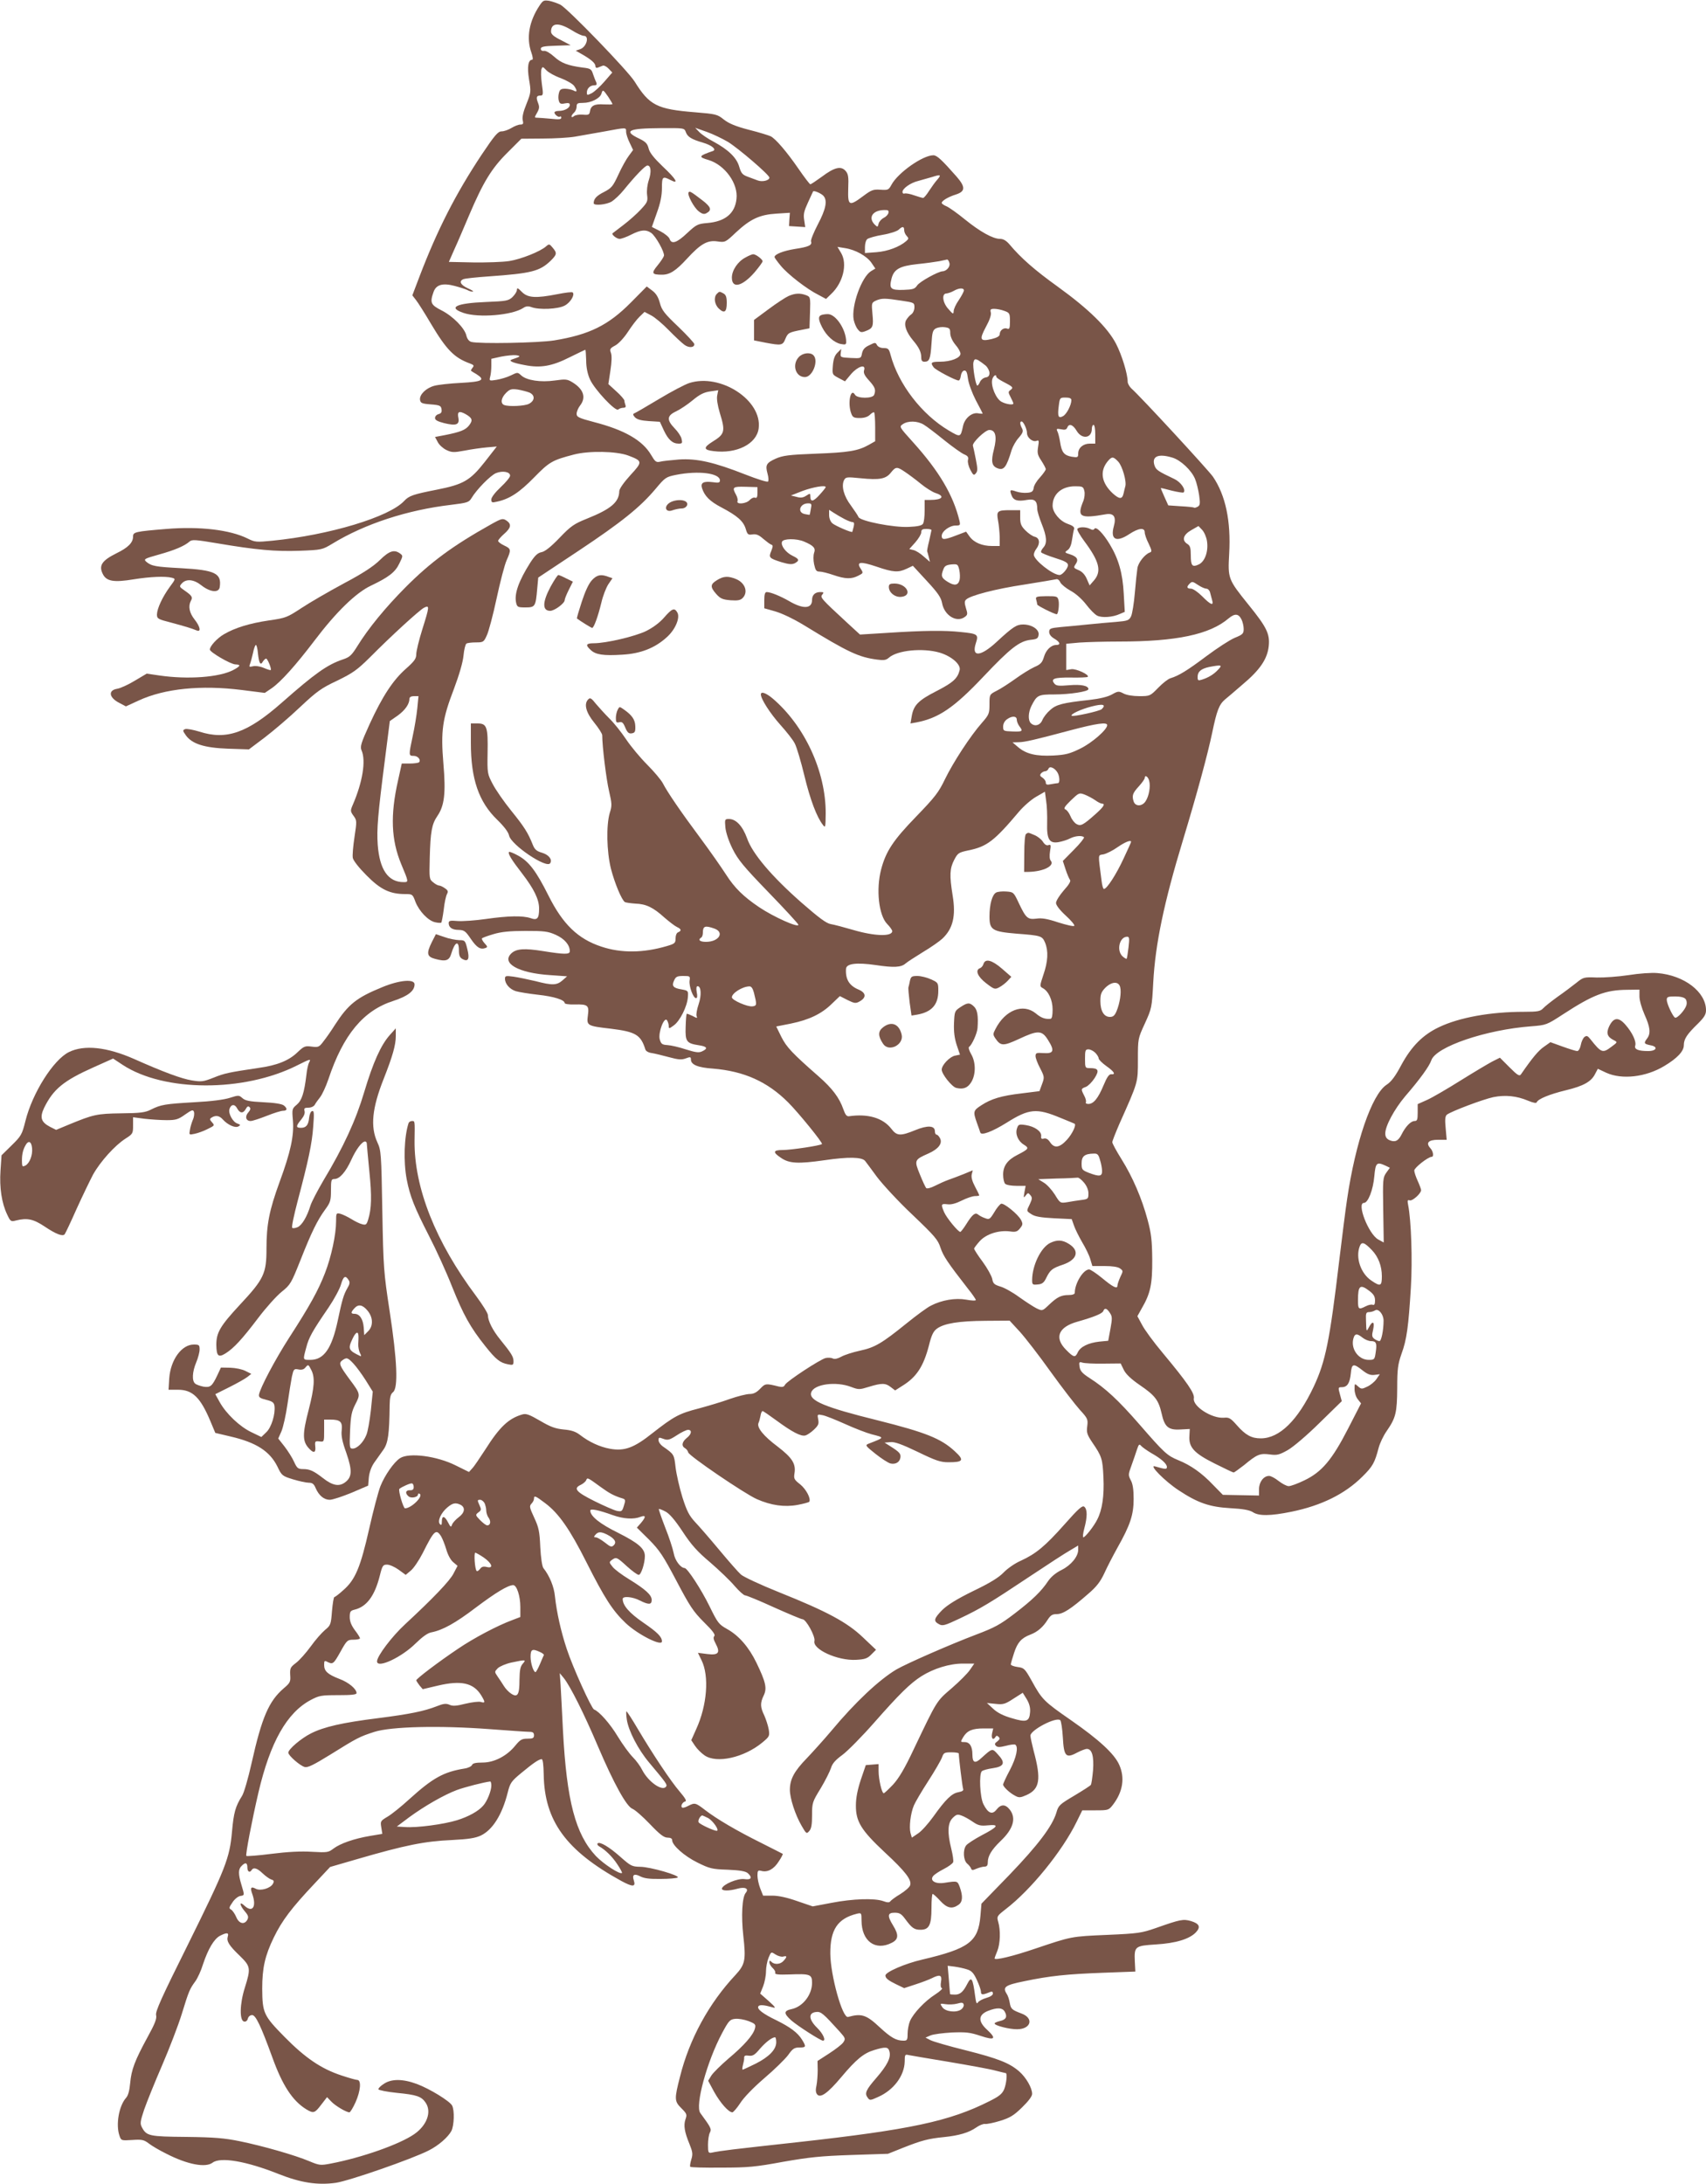 <?xml version="1.0" standalone="no"?>
<!DOCTYPE svg PUBLIC "-//W3C//DTD SVG 20010904//EN"
 "http://www.w3.org/TR/2001/REC-SVG-20010904/DTD/svg10.dtd">
<svg version="1.0" xmlns="http://www.w3.org/2000/svg"
 width="1000pt" height="1280pt" viewBox="0 0 1000 1280"
 preserveAspectRatio="xMidYMid meet">
<g transform="translate(0,1280) scale(0.1,-0.1)"
fill="#795548" stroke="none">
<path d="M3163 12768 c-62 -93 -79 -190 -48 -277 8 -22 10 -41 5 -41 -24 0
-31 -42 -19 -115 12 -72 12 -76 -15 -144 -19 -46 -26 -78 -22 -95 5 -21 3 -26
-14 -26 -11 0 -34 -9 -52 -20 -18 -11 -44 -20 -58 -20 -21 0 -40 -22 -117
-137 -152 -229 -259 -439 -363 -711 l-43 -113 21 -27 c12 -15 52 -78 89 -141
90 -151 136 -198 227 -231 24 -9 26 -13 16 -25 -7 -9 -11 -17 -9 -18 2 -2 16
-11 32 -20 53 -34 36 -44 -91 -51 -64 -3 -135 -11 -156 -17 -49 -13 -88 -52
-84 -82 3 -19 10 -23 63 -27 53 -4 60 -8 63 -28 3 -17 -2 -25 -17 -29 -12 -3
-21 -13 -21 -23 0 -12 15 -20 54 -30 70 -17 90 -9 83 30 -8 38 4 44 42 23 40
-23 44 -36 20 -67 -21 -26 -50 -38 -141 -56 l-58 -11 16 -30 c8 -16 31 -37 50
-46 31 -15 43 -16 107 -4 40 8 98 16 131 19 l58 5 -71 -91 c-86 -109 -125
-131 -281 -162 -137 -27 -162 -35 -191 -66 -87 -94 -439 -200 -773 -233 -93
-9 -101 -9 -145 13 -103 51 -281 72 -475 56 -183 -15 -196 -18 -196 -44 0 -36
-28 -65 -98 -99 -84 -42 -104 -71 -80 -120 21 -44 63 -52 184 -32 93 15 183
19 221 9 23 -6 23 -7 -12 -54 -43 -59 -74 -126 -75 -161 0 -25 5 -28 83 -48
81 -22 116 -32 150 -46 27 -11 21 22 -13 65 -30 38 -38 77 -21 109 12 21 6 30
-37 60 -32 22 -32 24 -16 42 26 28 70 24 115 -12 51 -40 102 -45 107 -10 12
81 -27 100 -227 111 -150 8 -173 12 -204 38 -16 15 -11 18 75 42 93 26 149 50
179 76 14 13 36 11 161 -10 230 -39 342 -49 484 -44 131 5 133 6 193 42 190
116 439 197 693 227 98 12 107 15 122 40 29 49 110 132 143 146 39 16 83 8 83
-15 0 -9 -25 -39 -55 -67 -33 -31 -55 -60 -55 -72 0 -19 4 -20 34 -13 74 16
132 55 217 142 89 91 106 101 233 134 88 23 250 20 319 -6 84 -32 85 -36 12
-115 -39 -43 -64 -79 -65 -93 -1 -65 -48 -105 -190 -162 -75 -30 -94 -43 -160
-112 -50 -52 -85 -80 -105 -84 -23 -4 -39 -19 -67 -62 -67 -106 -94 -181 -83
-233 6 -27 10 -29 55 -29 57 0 60 5 69 110 l6 65 235 156 c254 169 362 256
453 364 56 67 61 70 120 82 132 26 257 10 257 -33 0 -13 -8 -15 -42 -10 -54 7
-73 -3 -63 -35 15 -46 45 -77 114 -113 93 -49 128 -80 142 -125 10 -34 14 -37
40 -33 22 3 37 -3 63 -26 19 -16 40 -32 47 -34 11 -4 10 -10 0 -37 -17 -39
-12 -43 60 -66 44 -13 61 -14 78 -6 29 16 26 25 -14 44 -39 19 -70 60 -61 82
7 19 85 20 129 1 57 -24 69 -39 59 -66 -5 -15 -5 -43 0 -67 8 -36 13 -43 32
-43 13 0 49 -9 81 -20 70 -24 106 -25 146 -4 30 15 30 16 14 41 -27 41 -2 44
93 12 99 -34 128 -35 177 -12 l36 17 82 -89 c65 -70 83 -97 89 -129 13 -73 85
-117 133 -82 17 12 18 18 7 52 -9 30 -9 41 1 50 24 24 175 63 342 88 94 15
177 29 185 31 9 3 19 -4 25 -18 6 -12 33 -34 60 -49 30 -16 66 -48 91 -80 22
-29 51 -59 65 -66 27 -14 91 -10 134 10 l28 12 -6 106 c-6 119 -30 204 -82
290 -40 66 -80 106 -90 91 -4 -8 -12 -8 -25 -1 -24 13 -67 13 -75 0 -3 -5 15
-37 41 -72 88 -118 102 -175 58 -228 l-27 -31 -17 39 c-11 25 -28 43 -49 51
-28 12 -29 15 -17 33 20 28 11 45 -31 59 -33 10 -34 12 -15 25 13 9 22 31 26
61 4 27 9 55 12 63 3 11 -9 20 -38 30 -46 16 -88 67 -88 106 0 68 53 114 132
114 43 0 48 -2 54 -27 4 -15 1 -40 -5 -57 -40 -96 -22 -107 131 -80 47 8 62
-15 47 -70 -22 -79 14 -97 91 -46 53 35 90 40 90 10 0 -11 10 -41 23 -66 19
-40 20 -48 7 -52 -29 -10 -69 -60 -73 -93 -3 -19 -10 -83 -15 -144 -5 -60 -15
-122 -22 -137 -12 -24 -19 -27 -89 -33 -42 -3 -116 -10 -166 -15 -49 -5 -120
-12 -157 -15 -62 -6 -68 -9 -68 -29 0 -14 11 -28 30 -39 34 -20 39 -37 12 -37
-31 0 -61 -29 -73 -71 -10 -33 -20 -43 -57 -59 -24 -11 -74 -42 -111 -69 -38
-27 -87 -59 -110 -70 -41 -21 -41 -22 -41 -79 0 -54 -3 -61 -44 -108 -69 -78
-170 -234 -217 -331 -37 -77 -58 -104 -168 -218 -135 -139 -178 -204 -206
-310 -31 -119 -14 -269 35 -320 17 -17 30 -36 30 -42 0 -33 -103 -30 -226 6
-55 16 -115 32 -134 35 -26 4 -70 37 -172 126 -174 153 -288 287 -319 377 -26
71 -64 113 -106 113 -25 0 -25 -2 -21 -50 3 -30 20 -81 42 -125 32 -64 64
-103 212 -256 96 -99 174 -184 174 -189 0 -19 -145 46 -230 103 -92 62 -144
113 -194 191 -29 45 -97 142 -152 216 -114 153 -193 269 -219 320 -10 19 -51
68 -91 108 -40 40 -96 107 -124 149 -28 42 -72 97 -98 122 -26 26 -61 65 -79
86 -25 32 -34 38 -44 27 -28 -26 -15 -77 34 -137 26 -32 47 -65 47 -74 0 -66
24 -260 40 -327 17 -74 18 -86 4 -129 -21 -73 -18 -225 7 -326 22 -85 63 -184
82 -196 6 -3 34 -7 62 -9 62 -2 104 -22 170 -82 28 -24 60 -49 73 -55 26 -12
28 -22 7 -31 -9 -3 -15 -18 -15 -35 0 -28 -4 -32 -52 -46 -136 -40 -267 -42
-383 -3 -137 45 -226 131 -310 299 -72 144 -115 200 -177 234 -27 15 -52 25
-54 22 -9 -8 14 -46 77 -127 69 -90 99 -151 99 -205 0 -59 -11 -70 -50 -56
-45 15 -129 14 -262 -5 -62 -9 -137 -14 -165 -12 -44 4 -53 2 -53 -12 0 -26
21 -40 59 -40 32 -1 40 -7 71 -53 35 -51 56 -64 86 -53 13 5 12 9 -5 27 -11
12 -18 25 -16 29 2 4 33 15 67 25 46 14 97 19 188 19 110 0 131 -2 178 -23 51
-23 82 -59 82 -96 0 -20 -33 -19 -158 1 -106 17 -154 14 -183 -12 -64 -58 38
-117 226 -129 l99 -7 -27 -24 c-34 -29 -59 -30 -159 -4 -43 10 -100 22 -128
26 -45 6 -50 5 -50 -12 0 -30 27 -61 63 -73 17 -5 76 -15 130 -21 93 -10 157
-30 157 -49 0 -5 26 -9 58 -8 78 2 86 -5 78 -64 -8 -60 -5 -62 134 -78 147
-18 176 -36 203 -122 3 -10 20 -19 39 -21 18 -3 63 -14 100 -24 55 -15 73 -16
98 -7 26 10 30 9 30 -7 0 -30 41 -47 130 -53 181 -15 318 -76 440 -198 60 -60
205 -238 198 -244 -8 -9 -182 -35 -230 -35 -57 0 -60 -13 -10 -46 48 -33 99
-36 254 -14 142 21 220 19 239 -4 5 -6 36 -48 69 -93 34 -45 127 -146 209
-223 131 -125 149 -146 164 -193 16 -48 41 -86 161 -240 26 -32 46 -62 46 -66
0 -5 -25 -4 -57 2 -63 11 -142 -2 -206 -35 -21 -10 -85 -57 -143 -104 -145
-117 -185 -141 -273 -160 -42 -9 -91 -25 -109 -35 -22 -12 -39 -16 -50 -11 -9
5 -28 6 -42 3 -33 -8 -225 -134 -238 -156 -7 -14 -16 -16 -38 -11 -76 19 -78
18 -108 -13 -21 -22 -39 -31 -62 -31 -18 0 -70 -13 -116 -29 -46 -17 -128 -41
-183 -56 -114 -29 -146 -47 -270 -144 -109 -87 -165 -107 -249 -92 -61 11
-123 40 -176 81 -26 20 -50 28 -96 32 -49 5 -77 15 -138 51 -64 37 -82 44
-105 37 -79 -23 -132 -72 -216 -205 -32 -49 -66 -100 -77 -111 l-19 -21 -77
38 c-111 56 -275 77 -327 43 -36 -23 -90 -101 -115 -164 -12 -30 -42 -143 -66
-250 -51 -225 -81 -298 -151 -359 -25 -23 -49 -41 -53 -41 -4 0 -10 -37 -14
-82 -6 -79 -8 -84 -41 -111 -19 -16 -57 -59 -84 -97 -27 -37 -66 -81 -86 -96
-33 -25 -36 -31 -34 -71 3 -39 0 -46 -38 -78 -87 -75 -128 -169 -188 -437 -20
-90 -45 -176 -56 -193 -39 -62 -49 -97 -59 -209 -14 -157 -36 -213 -261 -668
-152 -305 -189 -387 -184 -408 5 -21 -7 -51 -51 -131 -74 -136 -94 -189 -101
-268 -4 -44 -12 -73 -24 -86 -42 -47 -61 -157 -39 -221 10 -30 11 -30 75 -26
58 4 69 1 98 -21 18 -14 64 -41 103 -60 123 -63 229 -83 270 -52 46 35 198 9
386 -66 131 -52 230 -67 337 -52 79 12 442 138 543 189 58 29 114 78 134 115
16 32 19 121 4 149 -14 26 -131 98 -206 126 -83 31 -150 31 -194 1 -19 -12
-33 -26 -32 -32 1 -5 50 -15 109 -21 115 -11 143 -21 167 -56 38 -54 9 -134
-66 -186 -87 -60 -306 -137 -488 -172 -62 -12 -68 -11 -128 14 -83 35 -271 89
-408 117 -89 18 -147 23 -311 25 -218 2 -234 5 -261 56 -12 22 -10 35 13 104
15 43 62 160 105 259 43 100 95 235 115 300 42 137 47 148 80 193 13 18 34 63
45 100 30 90 65 149 100 167 39 20 53 19 45 -5 -8 -27 7 -52 71 -113 63 -62
65 -72 29 -187 -30 -94 -32 -193 -4 -198 10 -2 19 5 22 18 3 11 13 20 25 20
21 0 51 -63 118 -247 59 -164 118 -255 199 -305 43 -26 50 -23 88 27 l34 44
24 -25 c23 -25 89 -64 107 -64 5 0 21 26 36 59 30 67 35 131 10 131 -8 0 -50
12 -92 26 -119 39 -213 103 -334 226 -123 125 -130 140 -131 283 0 121 16 193
68 300 48 99 104 173 240 317 l90 96 155 45 c285 83 399 106 560 113 96 5 135
11 168 26 69 33 125 121 158 252 14 56 20 66 81 116 70 58 101 79 118 80 7 0
11 -34 12 -89 4 -273 131 -447 455 -625 67 -36 86 -36 73 4 -11 33 3 41 38 23
23 -12 55 -16 120 -15 48 0 92 4 99 8 18 11 -161 63 -219 63 -49 1 -56 5 -115
57 -66 59 -123 93 -135 80 -4 -4 0 -12 9 -17 36 -20 78 -61 107 -106 17 -25
29 -48 27 -50 -11 -11 -107 51 -153 99 -120 128 -171 322 -193 733 -5 110 -12
231 -14 270 l-5 69 24 -29 c38 -48 118 -207 200 -400 93 -218 167 -352 202
-366 14 -5 60 -45 102 -89 59 -62 83 -80 104 -80 17 0 27 -5 27 -15 0 -30 71
-93 148 -131 71 -35 85 -39 177 -42 72 -3 105 -9 118 -20 29 -26 21 -41 -20
-35 -40 5 -123 -30 -131 -54 -5 -16 39 -17 92 -2 44 12 68 0 47 -25 -21 -25
-27 -135 -14 -251 16 -143 11 -168 -46 -230 -155 -165 -270 -375 -325 -596
-34 -132 -33 -144 8 -185 32 -32 34 -37 24 -65 -12 -35 -6 -74 24 -146 18 -45
20 -58 10 -90 -6 -20 -9 -39 -6 -42 3 -4 85 -6 182 -5 155 0 200 4 362 34 155
27 220 34 400 40 l215 7 90 36 c106 42 147 53 239 62 87 9 145 26 188 56 18
13 41 22 51 21 10 -2 50 6 89 18 58 18 80 31 129 79 37 36 59 65 59 79 0 35
-35 96 -76 132 -57 49 -121 75 -315 124 -97 24 -190 51 -205 59 l-29 15 30 13
c17 7 73 14 125 17 82 3 105 1 168 -20 84 -28 95 -17 38 36 -54 49 -52 87 4
110 55 22 87 20 100 -5 16 -29 7 -46 -29 -54 -17 -4 -31 -10 -31 -14 0 -13 90
-35 133 -34 81 1 98 65 25 92 -56 21 -63 27 -69 62 -3 19 -11 44 -19 55 -24
38 -8 50 102 72 152 32 251 42 463 50 l190 7 -3 58 c-4 90 0 93 123 101 118 7
198 32 235 71 29 31 21 51 -29 66 -45 13 -62 10 -206 -41 -84 -29 -103 -32
-285 -40 -212 -9 -209 -9 -420 -80 -132 -45 -240 -71 -240 -58 0 3 7 23 16 44
17 42 20 121 5 171 -9 31 -7 34 43 73 149 114 333 341 417 513 l33 67 78 0
c75 0 77 1 102 33 58 76 71 158 36 235 -29 64 -118 146 -282 260 -160 111
-170 121 -231 232 -40 71 -44 75 -82 80 -22 3 -40 10 -40 15 0 6 9 36 19 67
20 62 43 88 96 108 42 16 74 44 101 87 17 26 27 33 53 33 37 0 83 30 185 119
49 42 71 71 94 120 16 36 51 103 77 150 75 133 95 193 95 286 0 55 -5 89 -17
110 -15 29 -15 34 4 85 11 30 25 72 32 93 11 33 14 36 25 23 7 -8 34 -27 59
-42 59 -33 92 -63 92 -82 0 -14 -9 -14 -70 4 -39 11 60 -89 140 -141 112 -74
181 -97 300 -104 76 -4 113 -11 133 -23 35 -24 104 -23 227 2 175 36 312 103
415 205 62 61 73 82 96 169 7 27 28 72 48 100 53 77 60 107 61 251 0 112 4
139 25 200 31 84 41 160 55 388 10 164 2 394 -16 485 -5 26 -4 31 9 27 15 -6
67 40 67 60 0 5 -9 30 -20 54 -11 24 -20 51 -20 61 0 16 81 80 102 80 14 0 9
33 -8 51 -28 31 -11 49 46 49 l50 0 -6 68 c-5 51 -3 70 7 79 24 19 211 90 273
103 70 14 137 7 203 -21 31 -13 49 -16 51 -9 7 19 75 47 170 70 104 25 150 51
172 96 l16 30 49 -23 c92 -42 232 -26 340 39 77 46 115 87 115 122 0 37 19 65
83 127 36 36 47 53 47 78 0 107 -127 205 -285 218 -35 3 -107 -2 -169 -12 -60
-9 -143 -15 -186 -14 -76 3 -79 2 -121 -32 -24 -19 -73 -56 -109 -81 -36 -26
-74 -56 -84 -67 -17 -18 -31 -21 -113 -21 -196 0 -379 -33 -498 -90 -95 -45
-161 -112 -220 -220 -36 -68 -60 -100 -88 -118 -86 -57 -182 -337 -231 -672
-9 -58 -29 -219 -46 -359 -56 -471 -80 -589 -149 -737 -94 -199 -201 -304
-311 -304 -54 0 -89 19 -140 77 -36 41 -46 47 -75 44 -72 -6 -186 68 -177 114
5 29 -38 92 -182 265 -53 63 -108 138 -122 166 l-27 50 25 45 c52 89 63 143
62 289 -1 111 -6 152 -27 230 -34 127 -88 252 -153 356 -30 48 -54 92 -54 100
0 7 19 55 41 106 111 249 109 241 109 377 0 124 0 124 41 213 40 88 41 92 49
241 12 224 63 468 174 833 83 274 145 503 172 632 26 126 40 163 74 192 10 8
56 47 102 87 104 87 147 151 155 227 7 71 -12 110 -118 241 -121 150 -122 154
-114 299 11 192 -21 343 -95 452 -28 40 -426 472 -479 518 -11 11 -21 28 -21
39 0 45 -34 156 -68 222 -50 96 -162 205 -342 335 -135 97 -216 168 -283 248
-19 22 -36 32 -55 32 -42 0 -117 42 -206 114 -44 36 -92 70 -108 77 -15 6 -28
15 -28 20 0 12 38 35 83 49 56 18 57 44 5 104 -88 100 -116 126 -137 126 -62
0 -207 -102 -245 -172 -17 -31 -20 -33 -65 -30 -42 3 -53 -1 -101 -37 -83 -62
-91 -58 -88 43 3 71 0 87 -16 105 -27 30 -66 20 -139 -35 -33 -24 -63 -44 -67
-44 -4 0 -36 42 -71 93 -67 97 -131 172 -161 188 -10 5 -67 23 -127 38 -81 21
-120 38 -149 61 -37 30 -46 32 -168 42 -223 18 -267 40 -354 180 -40 64 -392
428 -436 451 -17 8 -45 18 -64 22 -32 5 -37 3 -57 -27z m193 -148 c26 -16 56
-30 66 -30 34 0 17 -65 -21 -78 l-26 -9 33 -19 c55 -31 82 -54 82 -71 0 -9 6
-13 15 -9 8 3 21 8 28 11 7 3 23 -5 34 -17 l22 -23 -46 -53 c-25 -29 -58 -59
-74 -68 -27 -13 -29 -13 -29 4 0 23 19 42 43 42 14 0 17 4 12 18 -5 9 -13 31
-19 48 -9 29 -15 33 -61 38 -87 12 -125 26 -167 64 -23 21 -49 36 -59 34 -12
-2 -19 3 -19 12 0 12 17 16 88 18 l87 3 -57 30 c-43 21 -58 35 -58 50 0 53 47
55 126 5z m-69 -278 c34 -13 69 -33 78 -45 20 -29 19 -40 -4 -27 -11 5 -33 10
-49 10 -24 0 -31 -5 -36 -26 -4 -14 -4 -35 0 -46 5 -16 12 -19 35 -14 21 4 29
2 29 -9 0 -18 -31 -35 -64 -35 -14 0 -26 -4 -26 -9 0 -13 26 -32 33 -24 4 3 7
0 7 -7 0 -10 -14 -11 -61 -6 -34 3 -70 6 -80 6 -17 0 -17 1 -1 29 14 25 15 35
5 60 -12 32 -8 41 16 41 15 0 16 8 7 69 -5 37 -6 76 -2 86 6 16 8 15 29 -7 12
-13 50 -34 84 -46z m278 -109 c14 -21 25 -40 25 -43 0 -3 -23 -3 -50 -2 -55 4
-77 -7 -82 -41 -3 -19 -8 -22 -41 -19 -21 2 -45 -2 -53 -9 -8 -7 -14 -7 -14
-1 0 5 7 15 15 22 8 7 15 23 15 35 0 19 5 22 38 22 46 0 98 26 107 53 8 27 10
26 40 -17z m105 -205 c0 -12 9 -41 21 -65 l20 -42 -25 -34 c-14 -18 -42 -68
-61 -110 -32 -69 -40 -79 -84 -102 -44 -22 -61 -40 -61 -66 0 -16 74 -9 106
10 17 11 49 41 70 67 68 84 126 144 139 144 21 0 24 -38 8 -86 -9 -27 -13 -62
-10 -86 5 -37 2 -44 -36 -85 -23 -25 -69 -66 -102 -91 -33 -25 -62 -47 -64
-49 -9 -6 23 -33 41 -33 10 0 41 11 68 25 57 29 87 31 117 10 27 -19 79 -113
75 -134 -2 -8 -19 -34 -38 -57 -38 -46 -33 -54 27 -54 45 0 81 23 146 94 80
87 120 110 179 101 44 -6 46 -6 108 53 85 79 139 104 238 110 l78 5 -3 -39 -2
-39 48 -3 47 -3 -6 41 c-6 34 -1 53 22 103 16 34 29 64 30 65 5 7 44 -10 59
-24 27 -27 17 -78 -31 -169 -25 -48 -43 -93 -40 -100 8 -22 -14 -32 -94 -44
-68 -11 -120 -31 -120 -48 0 -3 16 -26 37 -51 40 -49 153 -137 222 -171 l43
-23 30 29 c70 66 96 175 59 239 l-22 37 43 -7 c62 -9 129 -47 156 -86 l23 -34
-25 -15 c-56 -34 -117 -205 -102 -285 4 -19 14 -44 24 -56 15 -19 21 -20 47
-10 42 16 46 27 39 100 -6 64 -5 66 20 78 34 15 52 15 149 0 75 -11 77 -12 77
-39 0 -16 -8 -34 -18 -41 -11 -7 -24 -23 -31 -35 -14 -27 1 -70 41 -118 35
-41 48 -69 48 -99 0 -19 5 -26 19 -26 29 0 35 16 41 105 4 69 8 81 27 91 13 6
36 9 53 6 26 -4 30 -8 30 -36 1 -19 12 -44 30 -66 17 -19 30 -43 30 -53 0 -25
-57 -47 -120 -47 -52 0 -58 -5 -37 -33 12 -16 128 -77 146 -77 6 0 11 12 13
27 2 16 10 29 19 31 13 2 18 -9 23 -48 4 -29 24 -83 46 -126 22 -41 40 -76 40
-78 0 -1 -13 -1 -29 2 -36 5 -77 -31 -86 -75 -15 -67 -14 -67 -84 -26 -158 94
-295 271 -341 444 -9 34 -14 39 -40 39 -17 0 -33 7 -39 17 -9 17 -11 17 -45 0
-27 -12 -38 -25 -43 -47 -6 -31 -6 -31 -67 -28 -58 3 -61 4 -58 28 l3 25 -22
-22 c-16 -15 -24 -38 -27 -75 -4 -53 -4 -53 33 -73 l38 -20 36 43 c40 46 88
60 76 22 -5 -15 3 -32 29 -60 36 -40 41 -55 30 -84 -9 -23 -99 -22 -112 0 -26
46 -45 -51 -22 -110 8 -22 16 -26 50 -26 26 0 47 7 59 19 11 11 22 17 25 14 3
-4 6 -43 6 -88 l0 -81 -37 -21 c-64 -36 -121 -45 -313 -52 -157 -6 -192 -11
-233 -29 -55 -25 -62 -37 -48 -88 6 -21 7 -42 3 -46 -5 -5 -64 14 -133 41
-183 72 -284 95 -389 88 -47 -4 -97 -9 -111 -13 -23 -5 -29 0 -52 39 -50 86
-156 147 -334 193 -91 24 -103 30 -103 49 0 12 9 34 20 48 37 47 21 96 -44
136 -31 19 -40 20 -104 11 -84 -12 -166 1 -197 30 -21 19 -21 19 -60 0 -22
-11 -60 -22 -84 -26 -43 -7 -44 -6 -38 17 4 13 7 43 7 65 l0 41 58 13 c31 6
71 10 87 8 30 -4 27 -8 -22 -24 -27 -8 -1 -20 74 -34 92 -18 159 -6 262 46 49
24 90 44 92 44 2 0 4 -28 5 -63 0 -40 8 -79 22 -110 26 -59 151 -192 166 -177
5 5 19 10 29 10 13 0 17 5 13 16 -3 9 -6 20 -6 26 0 6 -21 31 -47 54 l-47 43
12 79 c8 52 9 88 3 104 -8 22 -5 27 25 43 19 10 51 44 74 79 22 34 53 75 69
90 l29 28 38 -20 c22 -11 68 -50 104 -87 36 -37 77 -75 92 -86 26 -19 58 -17
58 4 0 6 -42 52 -94 102 -81 77 -97 97 -108 139 -9 34 -22 56 -45 73 l-32 24
-93 -94 c-133 -134 -243 -188 -449 -222 -93 -15 -439 -21 -486 -9 -14 4 -24
17 -29 36 -9 44 -79 115 -146 149 -63 32 -69 45 -47 107 15 44 54 55 125 36
30 -8 64 -19 74 -24 10 -6 25 -10 32 -9 7 0 -6 9 -29 19 -44 20 -55 43 -26 54
9 4 75 11 147 16 253 18 299 30 364 92 37 37 38 45 11 77 -18 22 -21 22 -37 8
-34 -31 -148 -76 -217 -87 -38 -6 -134 -9 -212 -8 l-142 3 33 75 c19 41 57
131 86 199 82 193 132 275 225 367 l81 81 125 1 c68 0 153 5 189 11 36 6 112
20 170 30 135 25 130 25 130 -1z m350 -2 c10 -28 32 -42 100 -62 52 -15 82
-40 59 -49 -85 -29 -87 -35 -25 -53 95 -29 174 -138 163 -228 -9 -85 -66 -132
-170 -141 -58 -5 -65 -9 -119 -59 -60 -57 -92 -68 -103 -34 -4 11 -28 31 -55
45 l-49 25 29 82 c21 57 30 102 30 146 0 67 4 71 50 47 52 -27 35 4 -45 79
-52 50 -77 81 -83 106 -7 28 -17 39 -54 57 -97 46 -66 61 125 62 137 1 138 1
147 -23z m246 -57 c61 -37 244 -194 244 -210 0 -17 -43 -27 -70 -16 -14 5 -40
15 -59 22 -29 11 -37 20 -48 58 -15 53 -64 100 -151 147 -33 17 -71 43 -84 57
l-23 24 68 -24 c37 -13 92 -40 123 -58z m1228 -222 c-11 -12 -32 -41 -47 -64
-15 -24 -31 -43 -36 -43 -5 0 -28 7 -52 15 -24 9 -49 13 -56 11 -7 -3 -13 1
-13 9 0 20 47 54 94 65 22 6 59 17 81 23 49 16 54 13 29 -16z m-286 -194 c-2
-10 -14 -23 -28 -30 -14 -7 -27 -22 -30 -34 -5 -21 -6 -21 -23 -5 -40 41 -12
84 56 85 22 1 28 -3 25 -16z m92 -102 c0 -11 7 -26 15 -34 12 -13 12 -17 -3
-30 -39 -34 -109 -60 -174 -65 l-68 -5 0 35 c0 20 6 41 14 47 8 6 48 18 91 25
42 7 84 21 93 30 22 21 32 20 32 -3z m265 -192 c7 -20 -16 -48 -40 -49 -26 -1
-135 -61 -149 -83 -14 -21 -25 -24 -81 -26 -75 -2 -84 7 -69 67 14 54 48 73
150 84 49 5 107 13 129 17 22 5 43 9 47 10 4 0 10 -8 13 -20z m85 -161 c0 -7
-14 -33 -30 -57 -17 -24 -30 -53 -30 -65 -1 -19 -4 -18 -30 12 -35 37 -42 92
-12 92 9 1 28 7 42 15 31 18 60 19 60 3z m237 -120 c31 -11 33 -15 33 -61 0
-41 -3 -48 -16 -43 -20 8 -44 -10 -44 -33 0 -11 -15 -20 -47 -28 -69 -16 -74
-4 -34 71 22 40 32 70 29 84 -5 18 -2 22 20 22 14 0 41 -5 59 -12z m-109 -321
c12 -11 22 -31 22 -43 0 -16 -7 -24 -22 -26 -13 -2 -27 -13 -33 -25 -5 -13
-13 -23 -16 -23 -10 0 -29 113 -23 137 5 19 9 21 28 12 11 -7 31 -21 44 -32z
m62 -65 c0 -5 17 -17 38 -28 60 -31 64 -35 46 -49 -15 -11 -15 -14 0 -43 9
-17 16 -33 16 -37 0 -10 -41 -5 -69 10 -33 17 -64 93 -55 131 6 22 24 34 24
16z m-2736 -93 c34 -16 31 -48 -4 -66 -26 -13 -117 -17 -144 -7 -24 9 -19 42
10 71 22 22 31 25 69 20 23 -4 54 -12 69 -18z m3176 -44 c0 -29 -28 -83 -49
-94 -27 -15 -33 -2 -25 59 6 49 7 50 40 50 24 0 34 -5 34 -15z m-865 -144 c17
-10 71 -51 120 -91 50 -40 102 -77 117 -83 21 -9 26 -16 22 -33 -3 -12 3 -37
14 -58 17 -32 21 -34 32 -20 11 12 11 27 0 82 -7 37 -15 72 -17 79 -7 17 72
93 96 93 37 0 46 -39 27 -114 -18 -69 -13 -97 20 -110 38 -15 53 4 84 107 7
21 25 54 42 72 24 28 27 38 19 54 -13 24 -14 41 -3 41 11 0 32 -45 32 -69 0
-26 33 -53 55 -45 15 6 16 2 10 -35 -6 -36 -3 -48 19 -81 14 -22 26 -44 26
-50 0 -5 -15 -27 -34 -48 -19 -20 -36 -48 -37 -62 -3 -20 -11 -26 -37 -28 -19
-2 -47 1 -64 7 -38 13 -41 11 -29 -21 11 -31 36 -38 90 -28 46 8 61 -5 61 -53
0 -13 12 -52 26 -87 30 -75 33 -113 10 -139 -10 -11 -16 -24 -13 -28 3 -5 40
-20 81 -33 58 -18 76 -28 76 -42 0 -19 -33 -58 -49 -58 -40 0 -151 88 -151
119 0 9 7 25 15 35 23 31 19 63 -9 70 -14 3 -38 20 -55 37 -25 25 -31 39 -31
75 l0 44 -57 0 c-77 0 -83 -5 -73 -60 5 -25 9 -69 10 -97 l0 -53 -45 0 c-58 0
-106 20 -132 56 l-20 28 -58 -22 c-70 -27 -85 -27 -85 -3 0 27 46 61 82 61 26
0 28 2 22 28 -36 149 -118 289 -271 459 -83 92 -83 92 -61 107 30 21 86 20
123 -3z m896 -36 c31 -52 89 -44 89 12 0 13 5 23 10 23 6 0 10 -25 10 -55 l0
-55 -32 0 c-39 0 -68 -25 -68 -58 0 -23 -3 -24 -37 -19 -46 8 -60 26 -69 86
-4 25 -11 54 -16 63 -7 15 -5 17 22 12 22 -5 31 -2 36 10 10 26 33 18 55 -19z
m561 -157 c48 -14 112 -74 133 -125 9 -21 19 -64 24 -96 7 -50 5 -59 -9 -67
-10 -5 -19 -8 -21 -5 -2 2 -37 6 -78 8 l-73 5 -23 51 c-13 28 -22 51 -20 51 2
0 31 -7 65 -16 34 -8 64 -13 68 -10 15 15 -16 60 -53 78 -99 47 -109 54 -118
81 -17 53 23 70 105 45z m-317 -24 c24 -26 50 -117 41 -145 -2 -8 -7 -26 -10
-41 -8 -35 -24 -35 -63 0 -66 61 -78 128 -32 186 26 32 34 32 64 0z m-1250
-60 c21 -14 63 -45 92 -69 29 -24 69 -49 88 -55 56 -18 39 -40 -31 -40 l-34 0
0 -62 c0 -35 -4 -70 -10 -78 -6 -10 -32 -16 -82 -18 -88 -5 -287 34 -296 58
-3 8 -23 38 -44 67 -42 55 -58 115 -40 150 10 18 17 18 98 10 110 -11 147 -4
176 33 29 36 36 36 83 4z m-865 -123 c0 -24 -4 -32 -14 -28 -8 3 -22 -3 -32
-14 -20 -22 -79 -27 -71 -6 3 7 -1 24 -9 38 -24 44 -19 48 56 46 l70 -2 0 -34z
m400 34 c0 -3 -16 -23 -36 -45 -37 -41 -54 -44 -54 -9 0 18 -1 19 -24 4 -18
-12 -33 -14 -57 -7 l-33 8 69 27 c63 23 135 35 135 22z m-87 -127 c-3 -18 -6
-34 -7 -35 -1 -1 -13 1 -28 4 -47 9 -30 63 19 63 20 0 22 -4 16 -32z m197 -60
c19 -10 40 -18 47 -18 10 0 11 -8 7 -27 -4 -16 -8 -29 -8 -30 -5 -6 -99 35
-117 50 -11 10 -19 29 -19 48 l0 31 28 -18 c15 -10 43 -26 62 -36z m2125 -130
c9 -59 -12 -119 -48 -136 -38 -18 -47 -9 -47 54 0 43 -4 56 -20 66 -34 21 -25
54 23 81 l42 24 22 -23 c12 -13 25 -43 28 -66z m-1615 65 c-1 -5 -7 -34 -14
-65 -8 -31 -13 -58 -11 -60 1 -2 5 -16 9 -32 l7 -29 -36 31 c-19 18 -47 35
-60 38 l-25 6 35 39 c19 22 35 48 35 59 0 16 7 20 30 20 17 0 30 -3 30 -7z
m165 -291 c-8 -33 -30 -37 -70 -12 -37 23 -41 34 -25 74 7 19 17 25 47 28 36
3 38 1 46 -32 4 -19 5 -45 2 -58z m1400 -32 c17 -11 37 -20 46 -20 9 0 19 -10
22 -22 3 -13 9 -33 12 -45 11 -36 -9 -28 -58 22 -25 25 -54 45 -66 45 -24 0
-27 10 -9 28 16 16 18 15 53 -8z m252 -200 c7 -14 13 -39 13 -56 0 -27 -5 -33
-52 -52 -29 -12 -104 -61 -167 -108 -112 -84 -161 -114 -210 -129 -14 -4 -46
-29 -72 -56 -47 -48 -48 -49 -111 -49 -37 0 -75 6 -93 16 -27 14 -32 14 -67
-6 -25 -14 -71 -25 -131 -32 -157 -17 -196 -27 -231 -59 -19 -16 -39 -42 -46
-59 -13 -32 -46 -40 -68 -18 -17 17 -15 63 4 101 32 63 39 67 134 67 91 0 200
17 200 31 0 20 -42 29 -112 23 -60 -5 -76 -4 -87 9 -24 29 -3 37 95 36 52 -1
97 1 100 4 12 12 -68 49 -96 45 l-30 -5 0 77 0 77 77 7 c42 3 147 6 233 6 335
0 531 41 642 136 36 30 58 28 75 -6z m-138 -296 c-25 -27 -57 -46 -96 -58 -20
-6 -23 -4 -23 17 0 31 21 48 68 58 74 14 79 12 51 -17z m-681 -230 c-12 -12
-168 -46 -176 -39 -10 9 56 39 115 54 68 18 89 12 61 -15z m-498 -62 c0 -10 7
-27 15 -38 23 -30 19 -33 -40 -31 -53 2 -55 3 -55 29 0 16 9 33 22 42 30 22
58 20 58 -2z m530 -32 c0 -26 -88 -103 -157 -137 -63 -31 -87 -37 -159 -41
-100 -5 -159 9 -206 49 l-33 28 35 1 c35 0 95 14 305 70 155 41 215 49 215 30z
m-290 -280 c12 -23 13 -60 1 -60 -5 0 -23 -3 -40 -6 -24 -5 -31 -3 -31 10 0 9
-9 21 -19 28 -15 9 -17 15 -9 25 6 7 17 13 25 13 7 0 16 7 19 15 7 18 38 4 54
-25z m536 -46 c9 -33 -1 -90 -21 -120 -20 -31 -60 -32 -70 -1 -11 34 -6 49 31
89 19 21 34 43 34 48 0 21 20 9 26 -16z m-598 -247 c-3 -97 13 -123 70 -112
20 4 49 13 64 21 29 15 70 19 82 7 3 -4 -23 -37 -59 -73 l-65 -66 16 -49 c9
-28 21 -55 26 -62 6 -7 -6 -28 -37 -62 -25 -29 -45 -61 -45 -73 0 -13 22 -42
57 -74 32 -29 54 -56 50 -60 -4 -5 -46 5 -94 20 -63 21 -97 27 -128 22 -51 -6
-61 2 -104 93 -29 62 -31 63 -72 66 -24 2 -51 -1 -60 -6 -23 -12 -39 -69 -39
-141 0 -78 17 -88 158 -100 145 -11 151 -13 168 -53 20 -49 17 -110 -10 -188
-22 -66 -22 -68 -4 -78 34 -18 58 -70 58 -126 0 -35 -4 -53 -12 -54 -32 -3
-55 5 -87 32 -74 60 -179 20 -236 -92 -15 -28 -15 -33 -1 -54 31 -46 46 -47
137 -5 113 53 136 53 172 -5 40 -63 34 -81 -26 -77 -42 3 -47 1 -47 -18 0 -11
12 -43 27 -71 25 -49 26 -53 11 -93 l-15 -41 -104 -13 c-120 -14 -179 -32
-237 -70 -47 -30 -49 -37 -26 -102 9 -25 18 -50 20 -57 5 -20 69 4 153 56 133
84 177 88 318 29 43 -17 80 -33 82 -34 11 -8 -14 -60 -45 -94 -43 -47 -74 -52
-99 -14 -11 17 -23 24 -36 21 -14 -4 -18 0 -16 15 3 27 -38 56 -90 64 -39 6
-44 4 -51 -17 -13 -34 5 -77 40 -98 32 -20 29 -25 -39 -60 -57 -29 -83 -64
-83 -115 0 -23 5 -47 12 -54 7 -7 36 -12 66 -12 l54 0 -7 -37 c-6 -34 -5 -36
7 -20 13 17 15 18 28 2 11 -13 11 -21 -3 -51 -21 -44 -22 -40 10 -61 20 -13
55 -19 131 -23 l104 -5 13 -37 c7 -21 29 -65 48 -98 20 -33 42 -78 48 -100
l12 -40 72 0 c45 0 78 -5 90 -14 19 -14 19 -15 2 -50 -9 -20 -17 -43 -17 -51
0 -22 -27 -8 -93 47 -32 26 -65 48 -73 48 -34 0 -84 -81 -84 -137 0 -8 -14
-13 -36 -13 -44 0 -68 -12 -116 -58 -38 -36 -38 -36 -72 -20 -18 9 -64 39
-102 66 -38 28 -88 56 -111 62 -35 11 -42 17 -47 45 -4 18 -29 63 -56 100 -28
37 -50 72 -50 77 0 4 15 24 33 44 38 42 112 65 176 57 34 -5 44 -2 60 18 17
21 17 27 6 49 -18 34 -101 101 -117 95 -7 -3 -26 -25 -40 -50 -26 -42 -29 -44
-55 -34 -15 5 -33 15 -40 21 -17 14 -34 0 -70 -58 -15 -24 -31 -44 -34 -44
-13 0 -81 83 -95 116 -20 47 -18 50 20 46 22 -3 50 5 84 22 28 14 63 26 77 26
14 0 25 2 25 4 0 3 -11 26 -25 52 -16 30 -23 55 -19 71 l6 24 -53 -22 c-30
-12 -70 -27 -90 -34 -20 -7 -55 -23 -79 -35 -23 -12 -46 -18 -51 -13 -4 4 -21
40 -37 80 -34 83 -33 86 51 123 58 26 83 59 67 89 -6 12 -15 21 -20 21 -6 0
-10 9 -10 20 0 34 -44 36 -116 6 -86 -35 -107 -34 -139 8 -49 64 -137 90 -248
74 -14 -2 -22 8 -34 42 -23 66 -64 121 -145 192 -153 134 -188 171 -218 231
l-30 61 86 17 c107 22 180 57 240 116 l47 45 45 -23 c41 -20 48 -21 71 -8 41
23 38 51 -8 70 -54 23 -76 61 -72 121 2 31 62 38 174 22 106 -16 150 -14 176
10 9 8 54 37 101 66 47 28 98 64 113 78 63 59 81 133 61 254 -19 118 -17 158
9 208 21 41 27 44 83 56 109 22 152 55 297 227 27 32 72 71 100 87 l52 30 7
-53 c5 -28 7 -87 6 -130z m282 133 c15 -11 33 -20 39 -20 22 0 10 -19 -36 -60
-74 -66 -88 -73 -112 -60 -12 6 -28 26 -36 46 -8 19 -21 37 -30 40 -12 5 -5
17 32 53 47 45 49 46 81 34 18 -7 46 -22 62 -33z m210 -244 c0 -3 -20 -47 -44
-98 -43 -93 -98 -178 -115 -178 -5 0 -11 21 -14 48 -21 165 -23 148 12 155 17
4 54 22 82 42 45 31 79 44 79 31z m-2443 -508 c62 -22 27 -78 -49 -78 -36 0
-49 12 -28 25 6 3 10 16 10 29 0 39 13 43 67 24z m2428 -110 c-4 -35 -9 -65
-11 -67 -2 -2 -13 4 -24 14 -37 34 -18 115 27 115 13 0 14 -10 8 -62z m-2573
-196 c-4 -32 21 -102 38 -102 7 0 9 12 4 35 -4 23 -2 35 5 35 21 0 24 -53 6
-106 -10 -29 -15 -60 -12 -68 6 -15 4 -15 -24 0 -17 8 -32 14 -34 12 -2 -2 -5
-36 -6 -77 -3 -85 5 -96 77 -107 49 -7 56 -19 19 -36 -19 -9 -38 -6 -96 12
-39 13 -87 24 -107 25 -32 2 -37 7 -45 34 -10 40 27 136 43 111 5 -8 10 -23
10 -33 0 -17 2 -17 29 3 36 25 79 111 83 165 3 38 2 39 -35 46 -51 8 -61 20
-46 52 10 23 18 27 54 27 40 0 41 -1 37 -28z m2524 -37 c8 -32 -2 -95 -21
-141 -11 -26 -20 -34 -39 -34 -35 0 -56 35 -56 93 0 40 5 53 29 78 38 37 78
39 87 4z m-2147 -32 c18 -71 18 -78 -8 -81 -29 -4 -121 36 -121 53 0 24 61 63
102 64 12 1 20 -11 27 -36z m5191 -23 c0 -24 13 -68 30 -107 33 -73 37 -110
15 -139 -21 -28 -19 -32 19 -40 47 -8 37 -34 -13 -34 -58 0 -82 10 -76 31 8
24 -16 76 -57 123 -41 47 -70 44 -96 -10 -18 -39 -11 -61 27 -80 23 -12 23
-12 -12 -38 -53 -40 -60 -38 -125 44 -16 20 -22 22 -35 12 -8 -7 -18 -28 -21
-47 -4 -20 -13 -35 -21 -35 -8 0 -46 12 -85 26 l-72 26 -38 -27 c-32 -22 -66
-62 -135 -162 -9 -12 -21 -4 -67 42 l-56 56 -44 -22 c-23 -12 -107 -62 -184
-110 -78 -49 -167 -101 -198 -115 l-56 -25 0 -50 c0 -41 -3 -49 -18 -49 -22 0
-53 -32 -76 -78 -20 -40 -39 -48 -72 -34 -17 8 -24 20 -24 39 0 44 53 142 116
217 89 103 142 177 154 212 27 79 319 179 585 199 89 7 91 8 188 71 175 114
248 142 375 143 l72 1 0 -40z m270 -15 c7 -8 9 -24 5 -37 -9 -29 -55 -79 -67
-72 -14 9 -48 82 -48 104 0 17 6 20 49 20 30 0 53 -5 61 -15z m-3460 -315 c11
-11 20 -26 20 -33 0 -7 20 -27 45 -45 47 -33 57 -51 28 -48 -12 1 -25 -18 -44
-64 -32 -77 -59 -110 -89 -110 -12 0 -18 4 -15 10 3 5 -1 23 -10 39 -20 39
-19 40 10 51 13 5 36 28 51 51 29 46 23 59 -28 59 -27 0 -28 2 -28 55 0 48 2
55 20 55 11 0 29 -9 40 -20z m28 -629 c7 -21 12 -50 12 -65 0 -31 -16 -33 -77
-10 -40 16 -43 19 -43 56 0 42 18 56 71 57 22 1 28 -5 37 -38z m1674 -33 l25
-12 -21 -29 c-20 -28 -21 -39 -18 -219 l3 -190 -33 18 c-57 33 -127 214 -83
214 24 0 54 76 61 158 7 78 14 84 66 60z m-1768 -99 c16 -19 26 -43 26 -63 0
-32 -2 -34 -42 -39 -24 -3 -61 -9 -83 -13 -40 -6 -41 -6 -72 45 -18 28 -47 60
-65 70 l-32 20 109 4 c61 1 115 4 122 5 6 1 23 -12 37 -29z m1688 -396 c37
-39 58 -93 58 -153 0 -58 -8 -62 -62 -25 -62 42 -93 134 -68 200 11 30 27 25
72 -22z m-15 -239 c25 -19 33 -33 33 -56 0 -21 -4 -29 -14 -25 -7 3 -26 -1
-41 -9 -41 -21 -45 -18 -45 35 0 87 12 97 67 55z m-1521 -129 c14 -21 14 -32
3 -93 l-13 -70 -52 -5 c-64 -7 -111 -30 -126 -62 -15 -33 -24 -32 -69 14 -71
71 -45 134 67 165 95 27 145 47 151 62 8 21 21 17 39 -11z m1604 -45 c0 -56
-13 -120 -24 -120 -7 0 -20 6 -30 13 -14 11 -16 19 -7 55 10 48 -4 54 -26 11
-14 -26 -14 -25 -16 43 -2 42 1 48 18 48 11 0 27 5 35 10 20 13 50 -23 50 -60z
m-2133 -64 c32 -35 114 -141 181 -235 67 -93 145 -194 172 -224 46 -50 48 -56
43 -96 -5 -36 -1 -49 29 -94 57 -83 61 -97 66 -206 5 -107 -7 -190 -36 -246
-19 -39 -71 -105 -82 -105 -4 0 -2 24 6 53 18 67 18 111 0 126 -11 10 -34 -10
-117 -104 -113 -127 -166 -171 -255 -212 -33 -14 -78 -45 -101 -69 -29 -30
-81 -62 -179 -109 -96 -47 -150 -81 -181 -111 -49 -50 -53 -65 -19 -83 21 -12
34 -8 121 33 122 58 176 90 410 246 105 70 211 139 238 154 l47 28 0 -25 c0
-39 -41 -90 -97 -118 -33 -16 -62 -40 -79 -65 -40 -60 -90 -109 -197 -191 -85
-65 -117 -82 -225 -123 -153 -58 -404 -168 -467 -204 -101 -60 -242 -192 -381
-359 -43 -51 -108 -123 -145 -162 -74 -76 -99 -123 -99 -185 0 -49 31 -146 69
-211 27 -47 29 -48 44 -31 13 14 17 38 17 94 0 72 2 78 50 156 27 45 54 99 61
120 8 27 26 47 67 77 30 22 115 108 187 190 147 167 210 229 276 271 71 45
165 74 242 74 l68 0 -25 -36 c-13 -20 -62 -69 -107 -108 -91 -78 -85 -69 -223
-358 -54 -115 -88 -171 -122 -208 -26 -27 -50 -50 -54 -50 -11 0 -30 82 -30
130 l0 41 -37 -3 -38 -3 -29 -85 c-19 -57 -29 -107 -29 -150 -1 -95 30 -146
169 -276 122 -113 159 -162 149 -193 -3 -11 -29 -34 -58 -52 -29 -17 -55 -37
-59 -43 -5 -7 -17 -7 -41 2 -51 18 -178 14 -302 -10 l-111 -21 -91 31 c-59 21
-110 32 -146 32 l-54 0 -17 43 c-9 23 -16 57 -16 75 0 29 3 32 23 27 37 -10
74 11 102 56 15 22 25 42 23 44 -2 1 -58 30 -124 63 -149 74 -262 141 -330
193 -57 44 -61 45 -100 25 -15 -8 -31 -13 -35 -10 -12 7 1 32 17 36 11 2 1 19
-32 58 -51 59 -156 216 -249 373 -31 53 -60 97 -63 97 -2 0 -2 -21 2 -47 9
-65 66 -176 131 -253 99 -118 107 -129 100 -140 -20 -32 -104 25 -141 97 -10
21 -35 55 -55 75 -20 20 -60 75 -88 121 -45 75 -109 147 -139 158 -15 6 -125
248 -160 355 -34 102 -59 215 -69 307 -5 57 -32 122 -68 167 -7 9 -15 61 -18
122 -4 93 -9 116 -36 174 -27 58 -29 67 -16 81 8 8 15 21 15 29 0 21 8 18 66
-26 79 -59 145 -154 241 -345 107 -212 154 -285 231 -358 71 -67 212 -138 212
-107 0 27 -26 53 -109 110 -83 57 -121 101 -121 139 0 18 58 13 100 -9 52 -26
70 -26 70 3 0 29 -35 61 -132 121 -43 26 -87 59 -98 74 -20 25 -20 27 -4 39
26 19 29 18 89 -37 30 -27 61 -50 69 -50 14 0 36 68 36 110 0 44 -39 77 -156
136 -108 53 -164 98 -164 131 0 13 49 3 132 -27 62 -22 122 -26 162 -10 33 12
33 0 3 -36 l-24 -27 72 -71 c61 -62 82 -93 160 -241 78 -148 98 -179 161 -242
51 -50 69 -74 61 -82 -7 -7 -5 -20 8 -44 29 -54 16 -69 -49 -61 l-55 7 21 -43
c46 -93 33 -264 -31 -404 l-29 -65 22 -33 c12 -18 37 -43 56 -56 71 -49 231
-13 338 75 42 35 44 38 38 77 -4 23 -16 59 -26 82 -24 49 -25 73 -3 118 20 42
11 79 -43 191 -44 91 -103 159 -171 197 -50 28 -56 36 -104 134 -48 98 -130
224 -146 224 -24 1 -57 45 -64 87 -5 26 -27 94 -50 151 -22 57 -39 106 -37
108 2 2 20 -5 39 -15 23 -12 55 -49 100 -117 51 -78 87 -118 162 -181 52 -45
117 -107 143 -138 26 -30 54 -55 61 -55 8 0 84 -31 169 -70 85 -38 161 -70
168 -70 21 0 76 -101 70 -127 -13 -49 136 -117 244 -111 52 3 67 8 90 32 l27
27 -76 72 c-93 89 -210 152 -492 265 -110 44 -210 91 -224 104 -14 12 -71 77
-126 143 -55 66 -119 140 -143 165 -34 37 -48 63 -74 145 -17 55 -35 134 -40
175 -9 77 -8 76 -75 123 -14 10 -25 26 -25 37 0 16 3 17 29 7 25 -9 35 -7 78
21 27 18 57 32 66 32 25 0 21 -26 -8 -48 -28 -23 -32 -47 -9 -60 8 -5 16 -15
18 -24 2 -19 330 -242 402 -274 84 -37 162 -48 239 -34 36 7 67 15 69 19 10
19 -19 73 -53 101 -36 28 -39 34 -34 65 9 56 -13 91 -99 157 -83 62 -123 112
-112 138 4 8 9 27 12 43 2 15 8 27 12 27 4 0 40 -25 81 -55 91 -67 144 -95
170 -88 11 3 33 18 50 34 26 25 30 34 25 60 -6 31 -5 31 25 25 18 -3 77 -27
133 -52 55 -25 125 -52 155 -60 78 -20 78 -18 -17 -55 -22 -9 -20 -12 39 -59
35 -28 74 -53 88 -57 30 -7 55 7 59 35 3 22 -6 32 -58 65 l-35 22 34 3 c24 3
66 -12 160 -57 107 -52 134 -61 181 -61 87 0 94 12 36 65 -80 74 -170 110
-449 180 -316 78 -407 117 -392 164 15 49 146 67 235 32 43 -16 48 -16 103 1
75 23 98 23 129 -2 l25 -19 44 28 c82 51 122 113 154 235 15 61 26 84 47 99
42 31 129 45 285 46 l141 1 59 -64z m2010 -36 c14 -11 36 -20 49 -20 31 0 36
-12 28 -65 -6 -43 -8 -45 -41 -45 -64 0 -111 72 -87 134 8 21 21 20 51 -4z
m-1520 -152 l102 1 18 -37 c12 -25 42 -54 96 -91 88 -60 108 -87 126 -165 17
-79 40 -98 109 -94 l56 3 -2 -40 c-5 -67 27 -102 147 -162 58 -29 108 -53 112
-53 4 0 31 20 61 43 77 64 93 70 150 63 43 -6 56 -3 106 25 33 19 112 86 187
160 l130 127 -11 41 c-11 39 -10 41 11 41 32 0 47 23 53 80 5 59 15 61 68 19
29 -23 47 -30 71 -27 l31 4 -20 -29 c-11 -16 -36 -36 -54 -44 -31 -15 -35 -15
-54 2 -20 18 -20 18 -20 -17 0 -20 8 -46 19 -59 l19 -24 -76 -148 c-94 -183
-154 -254 -256 -303 -39 -19 -80 -34 -92 -34 -12 0 -38 14 -59 30 -21 17 -46
30 -56 30 -32 0 -59 -36 -59 -77 l0 -38 -106 2 -106 2 -57 58 c-66 70 -132
116 -204 145 -66 27 -83 43 -229 211 -122 140 -198 211 -292 271 -42 27 -54
41 -58 65 -4 28 -2 31 16 25 12 -4 67 -7 123 -6z m-2946 -723 c51 -37 78 -52
131 -68 14 -5 15 -11 5 -42 -10 -33 -13 -35 -41 -30 -17 4 -77 30 -133 58
-108 54 -124 74 -78 95 14 7 28 19 31 27 7 17 8 16 85 -40z m-1096 -1 c0 -13
-7 -19 -22 -18 -26 1 -30 -18 -8 -36 15 -13 55 -5 55 11 0 6 5 7 10 4 23 -14
-49 -85 -86 -85 -10 0 -41 106 -33 114 14 12 66 35 74 32 6 -1 10 -11 10 -22z
m415 -93 c5 -11 10 -30 10 -43 0 -13 6 -33 14 -43 15 -21 11 -45 -8 -45 -7 0
-25 14 -42 31 -28 29 -28 31 -10 45 17 12 18 17 8 39 -15 33 -15 35 3 35 8 0
19 -9 25 -19z m-139 -11 c28 -16 23 -46 -12 -72 -17 -13 -35 -32 -39 -43 -6
-18 -9 -16 -24 13 -20 39 -36 41 -36 5 0 -20 -3 -24 -11 -16 -17 17 6 67 43
98 32 27 49 30 79 15z m-116 -183 c8 -13 22 -48 31 -78 9 -32 26 -63 41 -75
l25 -21 -23 -44 c-21 -43 -122 -148 -285 -299 -76 -70 -164 -186 -164 -217 0
-44 145 24 227 106 38 37 69 60 91 64 67 13 141 54 262 146 117 88 187 130
218 131 21 0 42 -64 42 -128 l0 -59 -47 -18 c-87 -32 -227 -106 -318 -168
-115 -77 -245 -176 -245 -185 1 -4 9 -17 19 -30 l19 -22 89 21 c136 32 208 16
253 -56 25 -41 25 -48 -1 -40 -11 4 -52 -1 -90 -10 -55 -14 -76 -15 -95 -6
-19 8 -34 7 -74 -9 -74 -29 -157 -46 -345 -70 -209 -26 -317 -51 -392 -89 -58
-29 -133 -93 -133 -113 0 -17 69 -77 96 -84 18 -5 52 12 151 73 157 98 171
105 258 133 98 31 380 38 673 16 117 -9 223 -16 237 -16 18 0 25 -5 25 -20 0
-17 -7 -20 -38 -20 -33 0 -43 -6 -71 -40 -49 -61 -124 -100 -192 -100 -40 0
-58 -4 -62 -14 -3 -8 -23 -18 -44 -21 -123 -20 -186 -55 -323 -179 -47 -43
-104 -89 -128 -103 -42 -25 -43 -27 -37 -63 l6 -38 -72 -12 c-94 -16 -174 -44
-214 -74 -30 -23 -37 -24 -127 -19 -63 4 -143 0 -237 -12 -78 -10 -144 -15
-147 -12 -6 6 33 209 71 372 69 295 167 468 307 542 49 26 62 28 161 28 76 0
107 3 107 12 0 24 -46 63 -100 83 -70 27 -90 46 -90 82 0 25 2 27 19 18 32
-16 36 -13 77 60 37 67 41 70 77 70 20 0 37 4 37 8 0 5 -13 26 -30 48 -20 27
-30 51 -30 76 0 33 4 38 28 44 71 17 118 80 148 198 15 61 19 66 43 66 15 0
46 -14 68 -30 l41 -30 30 25 c17 14 48 60 70 103 67 134 78 143 107 99z m974
9 c44 -23 57 -44 39 -62 -13 -13 -19 -11 -53 16 -21 16 -44 30 -53 30 -12 0
-12 3 -2 15 16 19 33 19 69 1z m-724 -134 c49 -34 60 -66 19 -56 -20 5 -31 2
-40 -11 -8 -10 -17 -16 -20 -12 -11 10 -17 107 -8 107 5 -1 27 -13 49 -28z
m330 -554 c14 -6 24 -14 23 -18 -2 -3 -12 -27 -23 -53 -11 -26 -23 -47 -26
-47 -12 0 -29 52 -29 90 0 44 10 49 55 28z m-101 -69 c-14 -16 -18 -36 -19
-94 0 -88 -11 -106 -49 -81 -14 9 -33 29 -42 44 -9 15 -26 40 -37 56 -19 28
-19 28 1 49 12 11 47 26 79 33 85 18 89 18 67 -7z m2974 -283 c-4 -56 -21 -62
-107 -36 -49 14 -85 32 -109 55 l-37 34 50 -5 c45 -5 56 -2 105 30 l55 35 23
-37 c15 -25 22 -49 20 -76z m192 -148 c6 -112 18 -125 83 -90 23 12 49 22 58
22 30 0 42 -44 36 -126 -4 -41 -9 -80 -13 -85 -3 -5 -47 -33 -97 -63 -86 -51
-93 -57 -105 -100 -24 -79 -107 -189 -275 -364 l-164 -169 -6 -71 c-13 -152
-66 -192 -342 -257 -100 -23 -215 -73 -215 -93 0 -16 17 -29 62 -51 l48 -23
67 22 c37 12 79 28 95 36 47 24 61 19 54 -20 -4 -22 -2 -36 5 -38 7 -2 -11
-19 -39 -37 -61 -39 -128 -110 -148 -156 -8 -19 -14 -53 -14 -75 0 -36 -3 -40
-24 -40 -43 0 -74 18 -140 79 -78 73 -106 82 -185 60 -33 -9 -103 244 -104
371 -1 141 43 206 156 234 26 6 27 5 27 -39 0 -122 81 -181 178 -131 39 20 41
46 7 101 -35 57 -33 75 9 75 29 0 40 -7 62 -37 39 -53 53 -63 90 -63 50 0 64
28 64 127 0 46 3 83 7 83 4 0 24 -18 44 -40 40 -44 70 -50 107 -24 25 17 27
50 8 104 -14 37 -13 37 -91 25 -52 -8 -87 13 -65 40 7 9 36 28 62 41 27 14 51
31 55 40 3 8 -2 43 -11 79 -24 96 -21 151 8 180 22 22 29 23 53 14 15 -5 45
-22 65 -36 32 -22 46 -25 88 -21 70 7 61 -8 -35 -58 -43 -23 -85 -50 -92 -60
-20 -27 -16 -87 6 -106 10 -8 21 -22 23 -29 4 -11 10 -11 32 -1 15 6 36 12 46
12 15 0 20 7 20 25 0 37 22 74 75 125 75 71 93 134 54 184 -26 33 -52 33 -78
0 -25 -32 -50 -21 -77 33 -20 42 -26 175 -9 192 6 6 35 14 65 18 67 10 75 32
29 81 -33 37 -32 37 -96 -21 -37 -35 -53 -29 -53 19 0 49 -16 74 -46 74 -25 0
-25 0 -8 29 23 38 53 51 120 51 l56 0 -7 -30 c-6 -30 7 -42 21 -19 4 8 10 7
18 -1 8 -8 6 -15 -8 -26 -16 -11 -17 -17 -8 -26 9 -9 22 -9 58 0 25 7 50 10
55 7 20 -13 7 -75 -31 -148 -22 -41 -40 -80 -40 -86 0 -13 38 -49 71 -66 22
-12 31 -11 67 5 77 35 86 92 41 258 -10 40 -19 80 -19 90 1 33 152 112 175 90
5 -5 12 -50 15 -100z m-610 -95 c1 -32 21 -193 25 -205 5 -12 -3 -17 -28 -22
-38 -7 -73 -40 -147 -144 -29 -40 -68 -84 -88 -97 l-37 -25 -8 27 c-9 35 0
115 20 162 8 19 46 84 85 144 38 59 74 121 80 138 9 26 14 29 54 29 24 0 44
-3 44 -7z m-2740 -188 c0 -31 -25 -93 -48 -118 -29 -33 -86 -64 -153 -85 -78
-24 -235 -45 -304 -40 l-49 3 72 54 c90 66 205 132 280 160 46 17 159 46 195
50 4 1 7 -10 7 -24z m1270 -190 c29 -15 70 -75 51 -75 -17 0 -99 38 -106 50
-6 10 10 40 22 40 2 0 17 -7 33 -15z m-2700 -290 c0 -25 14 -33 25 -15 11 18
33 11 64 -19 17 -16 39 -32 50 -36 17 -5 19 -10 11 -25 -14 -27 -73 -44 -100
-30 -29 16 -35 7 -21 -31 26 -74 1 -111 -45 -69 -32 31 -32 7 1 -32 20 -23 23
-33 15 -49 -17 -31 -49 -24 -65 15 -8 19 -22 39 -30 44 -14 7 -13 13 8 43 12
19 33 35 45 37 26 4 26 3 7 66 -19 63 -19 91 1 110 22 23 34 20 34 -9z m3141
-522 c23 6 24 -1 2 -25 -18 -21 -53 -24 -71 -6 -9 9 -12 9 -12 -3 0 -9 9 -24
19 -33 11 -10 18 -23 15 -29 -3 -9 20 -11 82 -9 123 5 134 1 134 -49 0 -70
-54 -140 -120 -154 -47 -10 -47 -25 -2 -66 38 -33 172 -119 186 -119 19 0 0
42 -34 75 -50 49 -53 88 -7 93 29 4 42 -8 139 -115 34 -38 35 -42 21 -63 -8
-12 -46 -41 -83 -65 l-68 -44 1 -53 c0 -29 -3 -70 -7 -90 -6 -26 -5 -42 4 -53
19 -23 62 7 141 101 87 104 132 141 193 159 69 21 83 19 90 -10 9 -35 -14 -80
-77 -153 -62 -71 -70 -91 -51 -116 12 -17 15 -17 61 4 91 40 154 124 156 207
0 40 2 44 21 39 12 -2 118 -21 236 -40 118 -20 241 -42 273 -51 32 -8 60 -15
62 -15 11 0 4 -63 -9 -95 -12 -27 -29 -41 -85 -69 -235 -119 -468 -168 -1126
-241 -392 -43 -451 -50 -502 -61 -21 -4 -23 -1 -23 46 0 28 5 60 11 71 11 21
7 29 -56 115 -32 43 39 303 128 469 39 73 46 80 77 83 18 2 53 -4 77 -13 41
-16 44 -20 38 -44 -10 -38 -63 -99 -155 -176 -44 -38 -89 -82 -100 -99 l-19
-31 35 -65 c37 -66 85 -120 107 -120 6 1 27 25 46 54 20 32 76 90 141 146 60
51 122 112 140 136 26 37 36 44 66 44 39 0 41 4 15 46 -25 41 -70 74 -151 114
-77 37 -114 65 -105 81 7 11 33 9 85 -6 20 -6 15 2 -24 37 l-50 44 17 42 c9
23 17 63 17 88 0 24 7 61 15 80 15 36 15 36 41 19 14 -9 35 -15 45 -12z m1077
-75 c27 -8 39 -21 58 -62 13 -28 24 -59 24 -70 0 -18 10 -19 53 -1 12 5 17 2
17 -9 0 -9 -15 -19 -40 -26 -21 -6 -43 -18 -48 -26 -7 -12 -11 -2 -16 37 -14
106 -22 119 -46 72 -24 -47 -42 -63 -72 -63 -15 0 -28 1 -29 3 0 1 -4 39 -7
84 l-7 82 40 -5 c22 -3 55 -10 73 -16z m-34 -235 c-29 -21 -94 -13 -111 14
-14 21 -14 22 19 17 18 -3 49 -2 68 3 28 8 36 7 39 -6 2 -8 -5 -21 -15 -28z
m-1084 -192 c0 -43 -42 -86 -121 -126 -39 -19 -73 -35 -76 -35 -3 0 -2 12 2
28 4 15 8 34 7 43 0 11 7 14 27 11 23 -3 35 4 65 40 34 39 70 67 89 68 4 0 7
-13 7 -29z"/>
<path d="M4370 11291 c-45 -23 -80 -75 -80 -118 0 -67 61 -52 134 32 25 30 46
58 46 64 0 11 -39 41 -55 41 -6 0 -26 -8 -45 -19z"/>
<path d="M3030 11101 c0 -10 -12 -28 -26 -42 -24 -22 -35 -24 -157 -29 -174
-7 -224 -32 -130 -64 88 -30 284 -14 350 29 16 11 29 12 48 5 45 -17 156 -12
195 9 33 17 61 63 47 77 -4 4 -44 -1 -89 -10 -128 -25 -174 -22 -209 13 -23
24 -29 26 -29 12z"/>
<path d="M4202 11078 c-20 -20 -14 -63 12 -87 32 -30 46 -20 46 34 0 34 -5 47
-19 55 -24 13 -24 13 -39 -2z"/>
<path d="M4622 11065 c-18 -8 -70 -42 -117 -77 l-85 -63 0 -60 0 -60 65 -13
c96 -18 103 -17 119 23 15 35 19 37 101 53 l40 8 3 92 c3 91 2 92 -23 102 -35
13 -64 12 -103 -5z"/>
<path d="M4813 10953 c-18 -7 -16 -28 6 -71 26 -51 70 -90 109 -98 27 -5 32
-4 32 12 0 73 -62 165 -109 163 -14 0 -32 -3 -38 -6z"/>
<path d="M4682 10707 c-41 -44 -19 -117 36 -117 45 0 82 96 50 128 -19 19 -63
14 -86 -11z"/>
<path d="M4040 10555 c-25 -8 -105 -50 -178 -94 -73 -44 -139 -82 -145 -84 -8
-3 -7 -10 5 -23 13 -13 37 -19 82 -22 l64 -4 23 -50 c26 -55 51 -78 87 -78 21
0 23 3 17 28 -3 15 -22 43 -41 62 -47 49 -45 74 9 99 23 11 67 40 97 65 42 35
67 47 103 52 l47 7 -6 -31 c-4 -19 2 -57 15 -101 34 -110 30 -125 -43 -170
-54 -34 -53 -48 7 -55 135 -17 252 42 264 133 22 165 -224 325 -407 266z"/>
<path d="M4036 11672 c-8 -14 31 -88 59 -110 20 -16 32 -19 45 -12 34 18 29
36 -23 76 -68 52 -75 56 -81 46z"/>
<path d="M6014 7912 c-6 -4 -10 -50 -10 -114 l-1 -108 26 0 c88 2 155 36 130
66 -7 8 -8 29 -4 55 6 36 5 41 -9 36 -10 -4 -22 2 -33 20 -9 14 -32 32 -50 39
-38 16 -35 16 -49 6z"/>
<path d="M5765 7151 c-3 -11 -12 -22 -20 -25 -31 -11 -15 -50 36 -89 47 -36
51 -37 77 -23 15 8 37 25 49 38 l21 23 -55 48 c-58 50 -97 61 -108 28z"/>
<path d="M5334 7053 c-3 -16 -7 -33 -9 -39 -2 -6 2 -46 7 -89 l11 -77 31 5
c87 15 126 58 126 140 0 47 -1 48 -42 67 -24 11 -60 20 -80 20 -33 0 -38 -3
-44 -27z"/>
<path d="M5629 6897 c-33 -22 -34 -25 -37 -94 -2 -50 3 -88 16 -128 l19 -56
-29 -6 c-31 -6 -78 -55 -78 -82 0 -26 59 -100 85 -107 42 -10 68 0 89 35 27
46 26 117 -2 164 -12 21 -17 39 -11 42 16 11 47 79 49 110 5 71 -1 106 -20
125 -26 26 -39 25 -81 -3z"/>
<path d="M5176 6779 c-30 -23 -30 -51 0 -96 33 -52 124 -6 109 54 -15 63 -61
80 -109 42z"/>
<path d="M6155 5515 c-54 -27 -105 -132 -105 -218 0 -26 3 -28 33 -25 25 2 36
10 49 37 24 49 36 58 98 79 85 29 100 82 35 122 -38 24 -69 25 -110 5z"/>
<path d="M3933 9858 c-45 -22 -35 -66 11 -48 15 5 38 10 52 10 28 0 44 28 23
41 -18 12 -59 10 -86 -3z"/>
<path d="M2880 9728 c-227 -127 -357 -223 -505 -372 -115 -116 -215 -237 -281
-344 -33 -53 -45 -64 -85 -77 -91 -31 -162 -81 -357 -253 -202 -178 -325 -221
-483 -170 -36 11 -74 18 -83 15 -16 -6 -16 -9 3 -36 36 -51 109 -74 248 -79
l122 -4 93 70 c51 39 144 118 206 177 99 93 125 112 219 156 92 45 116 62 192
137 126 127 287 274 316 290 34 17 33 9 -10 -128 -19 -61 -35 -126 -35 -144 0
-26 -10 -40 -59 -84 -77 -67 -140 -164 -214 -325 -51 -112 -57 -133 -48 -154
27 -60 7 -186 -52 -322 -14 -32 -13 -37 5 -62 20 -27 20 -31 6 -124 -8 -53
-13 -108 -10 -123 3 -16 36 -58 81 -103 82 -83 137 -109 227 -109 41 0 43 -1
59 -45 22 -56 75 -111 115 -120 17 -4 34 -5 37 -2 2 3 9 37 14 76 4 39 13 80
19 91 8 15 6 22 -12 34 -12 9 -28 16 -34 16 -7 0 -22 8 -35 19 -23 18 -23 23
-20 142 4 155 12 199 45 247 41 60 50 133 35 307 -16 193 -6 261 62 438 31 83
52 155 56 195 3 34 11 66 17 70 6 4 31 7 56 7 42 0 46 2 63 40 11 22 37 120
58 218 21 98 47 198 59 224 27 61 26 67 -15 86 -19 9 -35 21 -35 27 0 6 16 24
35 41 39 34 44 55 18 75 -25 18 -30 17 -93 -18z m-434 -1080 c-4 -40 -16 -113
-27 -163 -24 -113 -24 -115 6 -115 25 0 44 -24 31 -38 -4 -3 -28 -7 -54 -7
l-47 0 -22 -100 c-46 -203 -40 -348 19 -490 44 -105 44 -105 14 -105 -91 0
-141 73 -152 220 -6 92 0 170 43 504 l28 220 46 32 c44 32 69 68 69 99 0 9 10
15 26 15 l27 0 -7 -72z"/>
<path d="M2227 9518 c-39 -38 -98 -77 -213 -138 -87 -47 -198 -111 -246 -143
-84 -55 -92 -59 -190 -73 -116 -17 -202 -44 -265 -81 -40 -23 -83 -70 -83 -90
0 -15 121 -86 150 -87 34 -1 30 -10 -13 -33 -83 -43 -266 -56 -432 -32 l-75
11 -69 -41 c-38 -23 -85 -45 -105 -48 -54 -9 -47 -52 14 -83 l38 -20 74 34
c153 71 367 92 606 62 l134 -17 40 27 c55 38 143 137 251 279 127 168 243 281
332 323 105 50 142 79 166 130 21 43 22 45 4 58 -34 25 -63 16 -118 -38z
m-715 -548 c6 -57 15 -73 29 -47 6 9 14 17 19 17 8 0 33 -60 27 -67 -2 -2 -21
4 -42 13 -21 9 -49 13 -63 9 -21 -5 -23 -3 -17 12 4 10 12 39 18 66 5 26 13
47 17 47 4 0 10 -23 12 -50z"/>
<path d="M3227 9361 c-48 -90 -49 -141 -2 -141 25 0 85 44 85 63 0 7 11 34 24
60 l24 48 -39 19 c-21 11 -42 20 -46 20 -5 0 -25 -31 -46 -69z"/>
<path d="M3470 9400 c-19 -20 -40 -66 -60 -127 -17 -52 -30 -96 -28 -98 21
-16 84 -55 89 -55 10 0 34 66 54 148 9 40 28 88 41 108 l24 35 -26 9 c-42 16
-65 11 -94 -20z"/>
<path d="M4203 9400 c-40 -24 -41 -40 -5 -81 24 -27 37 -33 84 -37 42 -3 58 0
71 13 34 34 15 89 -38 111 -46 19 -74 18 -112 -6z"/>
<path d="M5210 9360 c0 -33 37 -62 73 -58 69 7 32 78 -40 78 -26 0 -33 -4 -33
-20z"/>
<path d="M4480 9282 l0 -47 66 -19 c39 -11 111 -46 173 -84 253 -155 315 -184
424 -198 37 -5 51 -3 67 11 49 44 198 59 298 30 70 -21 126 -70 117 -103 -12
-48 -38 -72 -135 -122 -108 -55 -135 -83 -146 -149 l-7 -41 34 6 c131 25 221
86 394 269 157 166 210 207 275 215 39 4 45 8 48 30 4 31 -40 60 -91 60 -38 0
-60 -14 -155 -102 -95 -88 -149 -91 -122 -8 17 52 12 56 -90 66 -91 10 -213 9
-427 -5 l-162 -10 -73 67 c-155 143 -162 151 -148 167 10 13 9 15 -12 15 -30
0 -48 -17 -48 -46 0 -53 -53 -55 -136 -6 -51 29 -107 52 -130 52 -10 0 -14
-14 -14 -48z"/>
<path d="M6074 9285 c3 -11 6 -24 6 -28 0 -7 101 -57 114 -57 9 0 16 55 11 80
-6 25 -8 26 -71 26 -60 -1 -65 -3 -60 -21z"/>
<path d="M3893 9181 c-26 -30 -65 -59 -105 -79 -65 -32 -236 -72 -307 -72 -46
0 -51 -10 -19 -39 29 -28 74 -35 185 -28 108 6 192 39 261 102 50 44 79 113
63 144 -17 31 -31 26 -78 -28z"/>
<path d="M4460 8730 c0 -27 55 -112 114 -178 36 -40 75 -89 85 -110 11 -21 36
-105 56 -188 34 -141 73 -244 109 -289 14 -19 15 -14 16 67 1 247 -124 516
-313 676 -39 32 -67 41 -67 22z"/>
<path d="M3621 8641 c-6 -11 -11 -33 -11 -49 0 -25 3 -29 20 -25 16 4 23 -2
35 -31 12 -29 21 -37 38 -34 18 3 22 9 21 41 -1 39 -19 65 -66 98 -27 19 -27
19 -37 0z"/>
<path d="M2760 8446 c0 -211 46 -346 155 -451 40 -39 65 -72 69 -92 12 -55
221 -196 241 -162 14 21 -8 49 -47 61 -32 9 -44 19 -55 47 -28 70 -49 104
-126 199 -43 53 -92 124 -109 157 -31 59 -32 63 -30 181 3 153 -4 174 -58 174
l-40 0 0 -114z"/>
<path d="M2532 7280 c-34 -68 -30 -87 19 -100 62 -17 82 -10 94 30 21 71 45
82 45 20 0 -30 5 -42 21 -51 34 -18 43 1 28 60 -12 49 -14 51 -48 51 -20 1
-59 8 -86 18 l-50 17 -23 -45z"/>
<path d="M2242 7015 c-152 -62 -200 -100 -279 -222 -20 -32 -50 -75 -66 -95
-26 -35 -31 -37 -70 -32 -39 5 -45 3 -84 -34 -50 -48 -119 -76 -228 -91 -174
-26 -199 -31 -263 -57 -61 -24 -71 -25 -128 -16 -60 10 -164 48 -339 126 -159
70 -292 84 -381 40 -91 -45 -214 -239 -255 -404 -20 -80 -25 -88 -81 -143
l-59 -58 -6 -89 c-7 -100 7 -192 39 -258 19 -41 22 -43 52 -35 65 16 101 9
167 -35 67 -45 106 -60 118 -46 4 5 36 72 70 149 35 77 79 168 97 202 42 75
128 171 190 210 42 27 44 30 44 76 l0 49 68 -9 c37 -4 95 -8 129 -8 53 0 68 4
108 33 39 27 46 30 52 16 3 -10 1 -31 -7 -48 -7 -17 -15 -44 -17 -60 -5 -27
-5 -28 28 -21 19 4 53 16 76 28 41 20 42 21 26 39 -15 17 -15 20 -3 28 24 15
46 12 66 -11 29 -32 72 -51 91 -41 14 8 14 10 -5 17 -27 8 -55 59 -47 85 9 29
31 31 45 4 16 -30 36 -31 51 -3 8 15 14 18 22 10 7 -7 5 -16 -7 -30 -22 -24
-15 -51 13 -51 11 0 53 14 94 30 42 17 85 30 96 30 25 0 27 13 5 31 -11 9 -54
16 -120 19 -81 4 -106 9 -123 24 -20 18 -23 18 -73 2 -34 -11 -110 -21 -209
-26 -172 -10 -196 -14 -254 -43 -33 -17 -62 -21 -175 -22 -143 -2 -163 -7
-304 -65 l-77 -32 -36 18 c-53 28 -61 55 -34 112 54 109 113 158 290 237 l114
51 56 -37 c242 -159 710 -161 1023 -3 78 39 82 40 70 17 -6 -10 -13 -43 -16
-73 -13 -107 -27 -149 -56 -174 -28 -23 -29 -26 -23 -93 7 -89 -13 -183 -78
-360 -61 -167 -77 -250 -77 -391 0 -146 -15 -178 -155 -328 -117 -126 -139
-164 -139 -236 1 -66 12 -76 54 -50 48 30 97 83 191 207 46 61 108 130 138
154 52 42 56 50 110 185 65 165 99 234 145 297 31 42 34 54 34 113 0 60 2 66
20 66 31 0 67 42 99 112 28 62 63 108 81 108 6 0 10 -6 10 -12 0 -7 7 -80 15
-163 15 -147 13 -218 -7 -283 -9 -29 -13 -33 -35 -27 -14 3 -42 17 -63 30 -21
13 -50 27 -64 31 -25 6 -26 5 -26 -44 0 -77 -28 -208 -65 -303 -39 -101 -89
-192 -210 -379 -83 -129 -170 -294 -177 -334 -2 -15 6 -21 42 -30 37 -9 46
-16 49 -36 6 -47 -18 -126 -48 -154 l-29 -28 -58 28 c-68 32 -148 108 -186
176 l-26 47 82 41 c44 22 92 49 105 59 l24 19 -34 17 c-19 10 -58 18 -89 19
l-55 1 -21 -45 c-31 -65 -41 -73 -81 -67 -19 4 -41 11 -49 18 -20 16 -17 69 6
124 11 26 20 60 20 76 0 26 -3 29 -34 29 -71 0 -136 -89 -144 -198 l-4 -67 55
0 c86 0 132 -45 191 -186 l28 -67 89 -21 c151 -35 230 -86 275 -176 25 -53 29
-56 91 -75 36 -11 78 -20 93 -20 21 0 30 -7 40 -31 19 -44 49 -69 83 -69 16 0
73 19 127 41 l98 42 4 48 c3 30 15 63 31 86 15 21 39 55 54 76 28 40 35 90 37
262 1 46 5 64 20 76 31 25 24 187 -20 474 -35 229 -37 255 -43 590 -6 337 -7
352 -29 400 -42 91 -31 201 37 372 52 132 71 198 71 251 l0 45 -35 -39 c-52
-58 -98 -160 -150 -334 -49 -165 -121 -322 -240 -520 -34 -58 -68 -123 -75
-145 -21 -68 -50 -115 -75 -127 -14 -6 -28 -8 -32 -4 -5 4 10 74 31 154 64
242 85 339 92 440 6 79 5 94 -7 90 -8 -2 -15 -20 -17 -39 -4 -43 -18 -59 -48
-59 -31 0 -30 11 2 49 16 20 23 37 19 50 -4 15 0 19 22 19 16 0 32 7 38 17 5
10 20 30 31 44 12 15 34 62 49 106 87 261 205 403 381 459 85 28 124 58 124
97 0 33 -89 25 -188 -16z m-2054 -944 c4 -41 -14 -88 -39 -102 -16 -8 -19 -6
-20 13 -2 43 3 73 18 101 18 36 37 30 41 -12z m1856 -774 c8 -12 6 -24 -8 -47
-22 -38 -31 -70 -56 -189 -35 -164 -81 -231 -161 -231 -45 0 -44 -2 -24 72 15
59 35 95 131 235 33 49 66 110 73 136 14 48 26 55 45 24z m110 -178 c33 -39
35 -90 4 -121 l-23 -23 -3 45 c-4 49 -24 80 -54 80 -22 0 -23 8 -1 32 23 26
48 22 77 -13z m-53 -146 c1 -10 0 -32 -1 -50 -1 -17 4 -41 10 -53 7 -12 8 -21
3 -18 -71 33 -75 43 -46 103 18 38 32 45 34 18z m-29 -165 c17 -18 49 -62 72
-98 l41 -66 -11 -109 c-7 -61 -18 -126 -27 -146 -18 -44 -54 -79 -80 -79 -18
0 -19 6 -15 105 4 88 9 112 31 155 30 58 30 61 -33 145 -60 81 -66 96 -44 112
26 19 32 17 66 -19z m-247 -38 c22 -43 18 -101 -15 -230 -39 -149 -38 -190 5
-233 25 -26 37 -20 33 16 -3 30 -1 32 25 29 27 -3 27 -3 27 63 l0 65 36 0 c59
0 72 -13 67 -62 -4 -32 3 -67 27 -133 36 -105 34 -143 -9 -174 -35 -25 -73
-17 -129 27 -53 41 -76 52 -115 52 -30 0 -36 5 -53 42 -10 23 -36 64 -56 90
l-37 47 19 43 c10 24 26 95 35 158 9 63 21 136 26 162 10 44 12 47 38 42 18
-4 32 0 40 10 18 21 18 21 36 -14z"/>
<path d="M2395 6218 c-26 -79 -31 -224 -11 -330 19 -99 45 -164 131 -332 41
-79 102 -213 135 -297 66 -165 107 -239 195 -349 62 -78 86 -97 133 -106 29
-6 32 -4 32 18 0 26 -12 46 -77 126 -45 55 -73 111 -73 144 0 11 -31 61 -69
112 -237 316 -364 635 -361 911 2 119 2 115 -15 115 -9 0 -18 -6 -20 -12z"/>
</g>
</svg>
